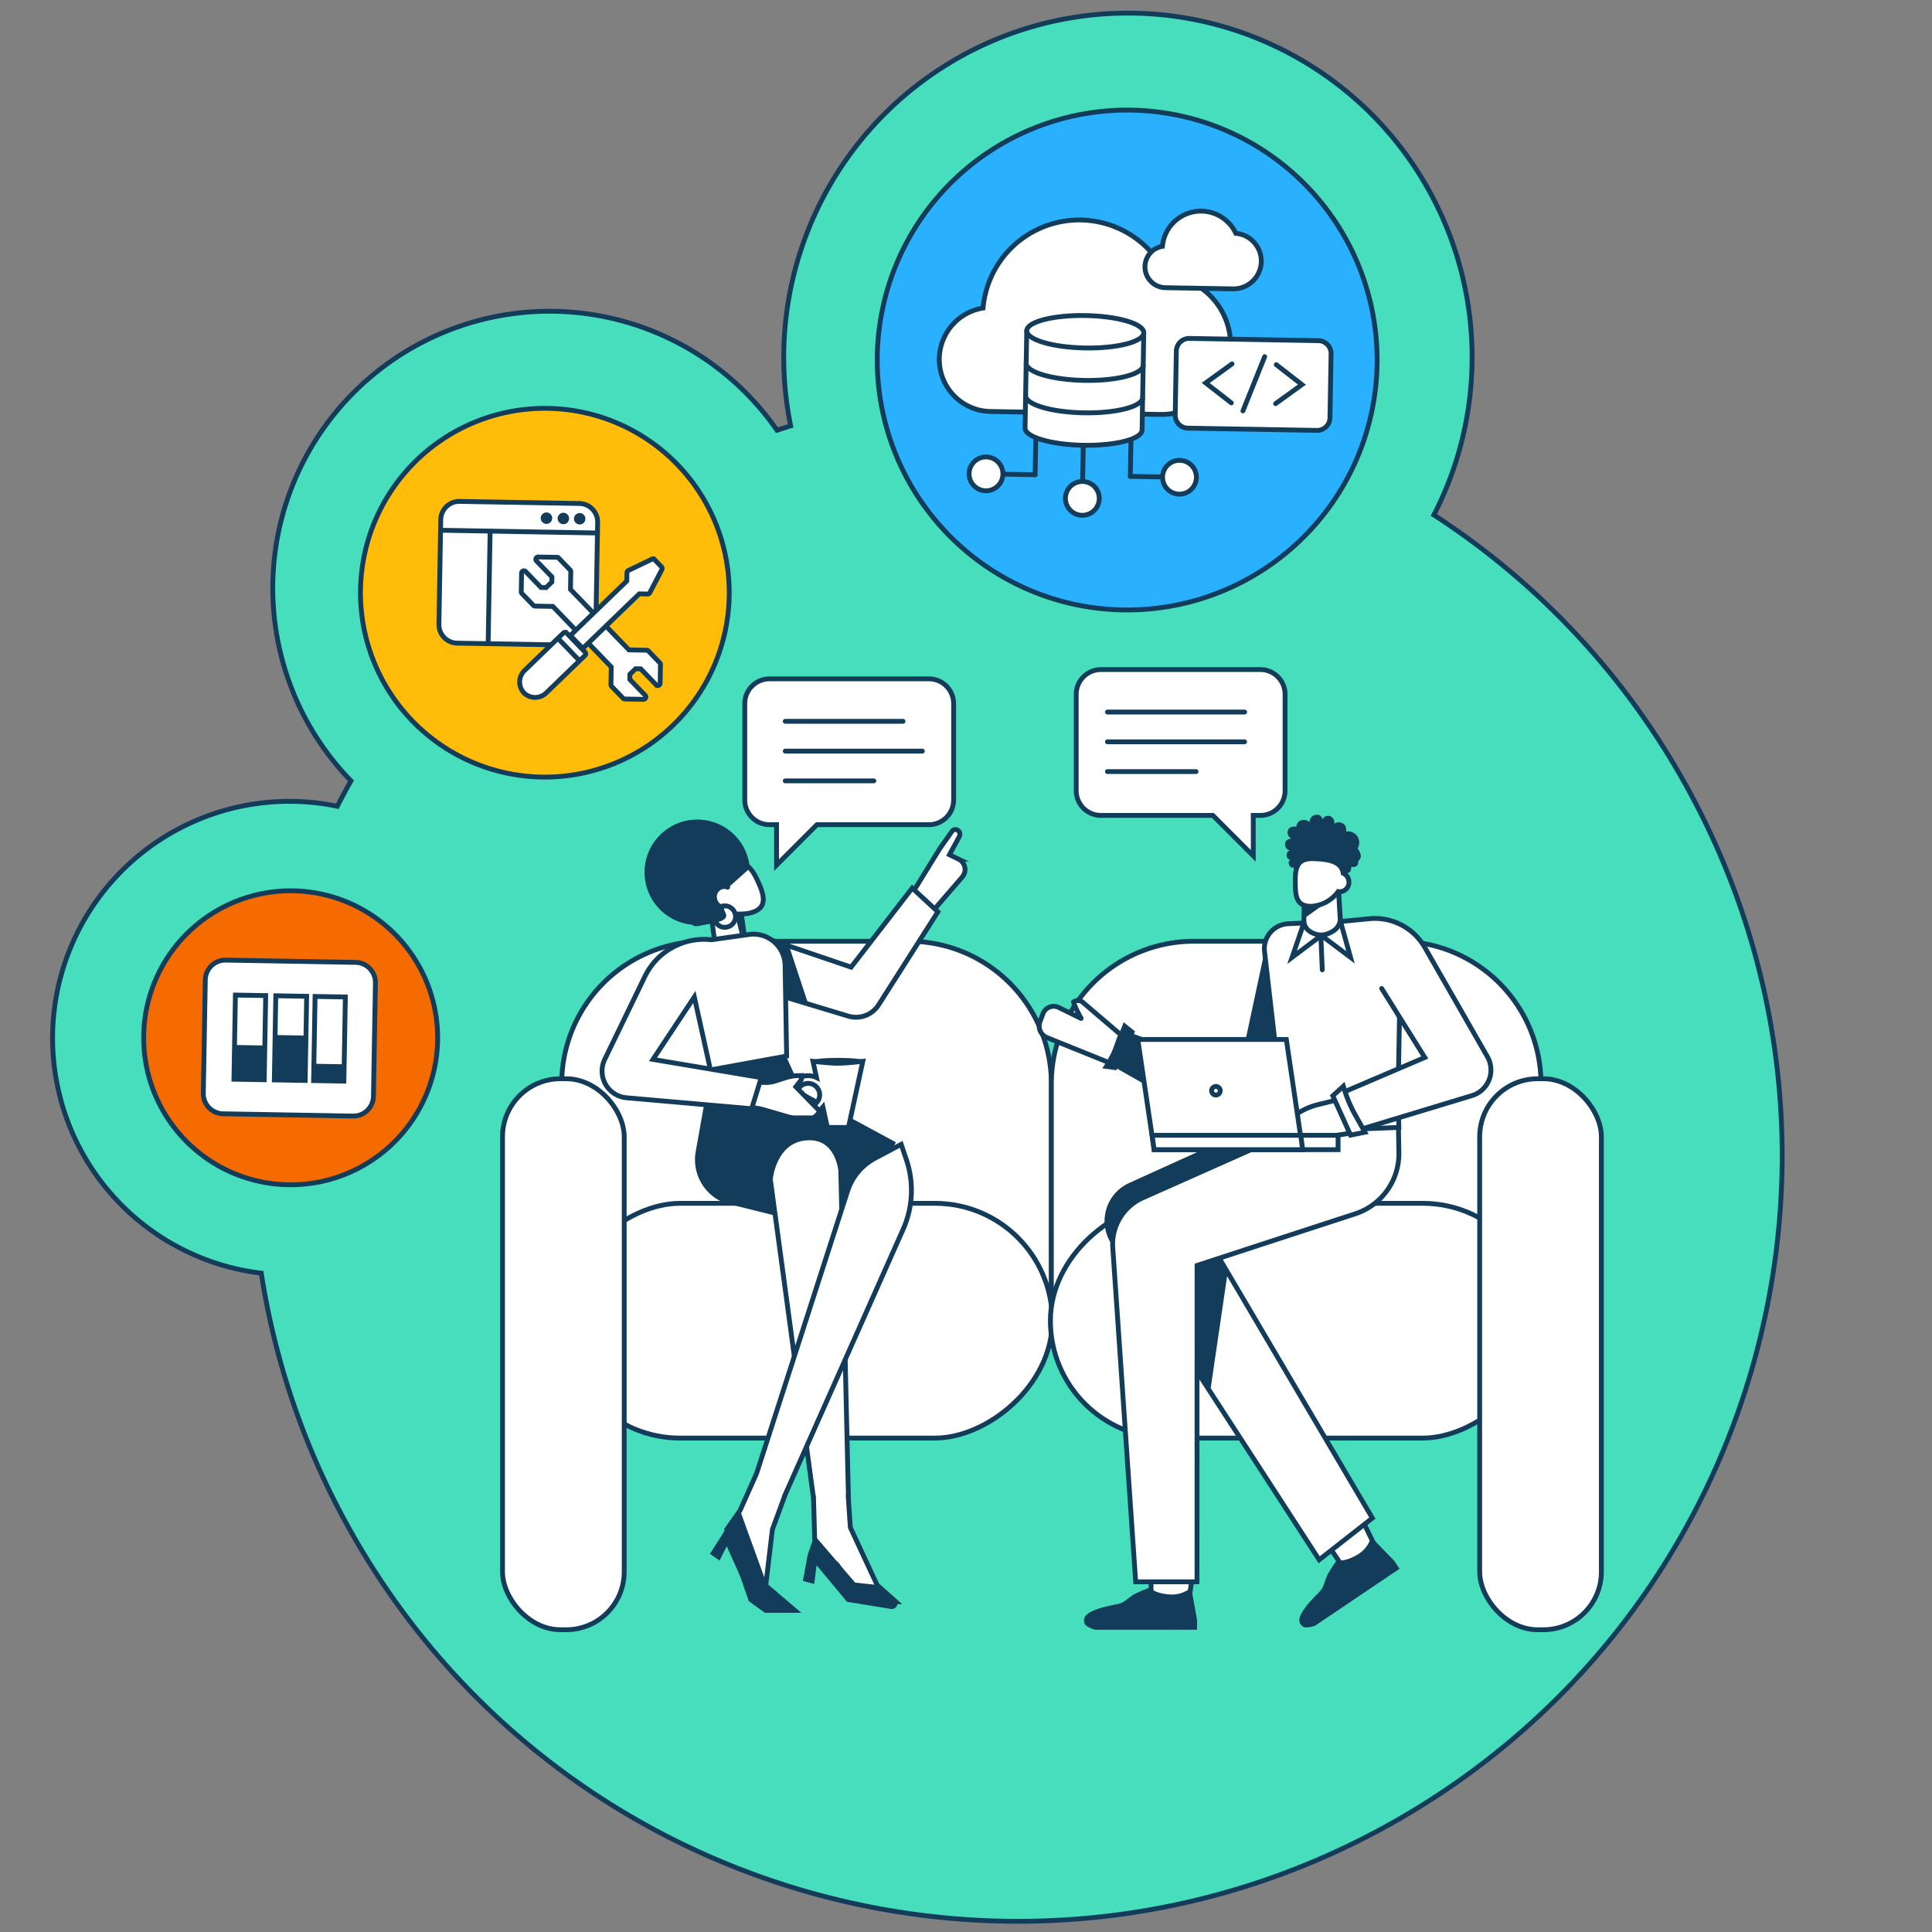 <svg xmlns="http://www.w3.org/2000/svg" xmlns:xlink="http://www.w3.org/1999/xlink" width="800" height="800" viewBox="0 0 800 800"><rect x="0" y="0" width="800" height="800" fill="#808080" stroke="none"/><defs><clipPath id="a"><rect width="681.876" height="727.786" fill="none"/></clipPath><clipPath id="c"><rect width="66.28" height="39.363" fill="#fff" stroke="#123c5a" stroke-width="1"/></clipPath><clipPath id="d"><rect width="31.382" height="41.738" fill="#123c5a"/></clipPath><clipPath id="e"><path d="M64.42,57.259,129.2,167.242,107.18,184.5,21.934,53.08a16.268,16.268,0,0,1,6.927-23.667L93.689,0h22.021l21.228,15.474Z" transform="translate(-19.31 0)" fill="#fff" stroke="#123c5a" stroke-linecap="round" stroke-miterlimit="10" stroke-width="2"/></clipPath><clipPath id="f"><path d="M56.369,7.408a7.539,7.539,0,0,0-7.838-7.4L31.078.7,9.485,2.451A10.316,10.316,0,0,0,.117,14.27L11.327,88.7l46.946-3.549-.752-11.665Z" transform="matrix(0.999, 0.035, -0.035, 0.999, 3.096, 0)" fill="#fff" stroke="#123c5a" stroke-linecap="round" stroke-miterlimit="10" stroke-width="2"/></clipPath><clipPath id="h"><rect width="800" height="800"/></clipPath></defs><g id="g" clip-path="url(#h)"><g transform="translate(-21.97 -21.62)"><g transform="matrix(-0.875, 0.485, -0.485, -0.875, 897.913, 611.477)"><g transform="translate(0 0)"><g transform="translate(0 0)"><g clip-path="url(#a)"><path d="M142.441,284.882A142.441,142.441,0,1,1,284.882,142.441,142.441,142.441,0,0,1,142.441,284.882" transform="translate(0.862 442.043)" fill="#46debd"/><path d="M316.528,633.057C141.715,633.056,0,491.342,0,316.528S141.715,0,316.528,0,633.057,141.715,633.057,316.528,491.342,633.057,316.528,633.057" transform="translate(27.206 0.862)" fill="#46debd"/></g></g></g><path d="M98.506,197.012a98.506,98.506,0,1,1,98.506-98.506,98.506,98.506,0,0,1-98.506,98.506" transform="translate(484.475 407.514)" fill="#46debd"/><path d="M115.181,230.362A115.181,115.181,0,1,1,230.362,115.181,115.181,115.181,0,0,1,115.181,230.362" transform="translate(283.677 501.324)" fill="#46debd"/><path d="M76.312,152.624a76.312,76.312,0,1,1,76.312-76.312,76.312,76.312,0,0,1-76.312,76.312" transform="translate(373.718 512.018) rotate(30)" fill="#ffbd0a" stroke="#123c5a" stroke-width="2"/><path d="M60.838,121.675a60.838,60.838,0,1,1,60.838-60.838,60.838,60.838,0,0,1-60.838,60.838" transform="translate(560.713 423.039) rotate(30)" fill="#f66b00" stroke="#123c5a" stroke-width="2"/><path d="M26.347,316.535a315.144,315.144,0,0,0,37,148.627A142.457,142.457,0,1,0,278.327,626.481q2.9.6,5.811,1.146a114.579,114.579,0,1,0,224.6-41.436q5.078-3.13,10.037-6.45A97.988,97.988,0,1,0,639.985,425.971a315.924,315.924,0,0,0,19.428-109.436C659.413,141.719,517.695,0,342.878,0S26.347,141.719,26.347,316.535Z" transform="translate(0.864 0.865)" fill="none" stroke="#123c5a" stroke-linecap="round" stroke-miterlimit="10" stroke-width="2"/><path d="M103.449,206.9A103.448,103.448,0,1,1,206.9,103.448,103.449,103.449,0,0,1,103.449,206.9" transform="translate(106.284 442.325) rotate(30)" fill="#29b0ff" stroke="#123c5a" stroke-width="2"/><g transform="translate(102.446 484.996) rotate(30)"><line y1="18.064" transform="translate(83.291 16.451)" fill="none" stroke="#123c5a" stroke-linecap="round" stroke-miterlimit="10" stroke-width="2"/><line y1="20.173" transform="translate(102.997 14.342)" fill="none" stroke="#123c5a" stroke-linecap="round" stroke-miterlimit="10" stroke-width="2"/><line y1="18.064" transform="translate(122.703 16.451)" fill="none" stroke="#123c5a" stroke-linecap="round" stroke-miterlimit="10" stroke-width="2"/><line x1="13.344" transform="translate(69.947 16.452)" fill="none" stroke="#123c5a" stroke-linecap="round" stroke-miterlimit="10" stroke-width="2"/><line x2="13.344" transform="translate(122.703 16.451)" fill="none" stroke="#123c5a" stroke-linecap="round" stroke-miterlimit="10" stroke-width="2"/><path d="M98.877,0a21.549,21.549,0,0,1,3.8,42.76,39.945,39.945,0,0,1-75.72,14.765A28.791,28.791,0,0,1,28.795,0Z" transform="translate(42.784 42.3)" fill="#fff"/><path d="M98.877,0a21.549,21.549,0,0,1,3.8,42.76,39.945,39.945,0,0,1-75.72,14.765A28.791,28.791,0,0,1,28.795,0Z" transform="translate(42.784 42.3)" fill="none" stroke="#123c5a" stroke-linecap="round" stroke-miterlimit="10" stroke-width="2"/><path d="M39.547,0a8.619,8.619,0,0,1,1.52,17.1,15.977,15.977,0,0,1-30.285,5.905A11.516,11.516,0,0,1,11.517,0Z" transform="translate(30.61 94.79)" fill="#fff"/><path d="M39.547,0a8.619,8.619,0,0,1,1.52,17.1,15.977,15.977,0,0,1-30.285,5.905A11.516,11.516,0,0,1,11.517,0Z" transform="translate(30.61 94.79)" fill="none" stroke="#123c5a" stroke-linecap="round" stroke-miterlimit="10" stroke-width="2"/><path d="M48.443,46.989V6.713C48.443,3.005,37.6,0,24.222,0S0,3.005,0,6.713V46.989C0,50.7,10.844,53.7,24.222,53.7S48.443,50.7,48.443,46.989" transform="translate(78.776 28.988)" fill="#fff"/><path d="M48.443,46.989V6.713C48.443,3.005,37.6,0,24.222,0S0,3.005,0,6.713V46.989C0,50.7,10.844,53.7,24.222,53.7S48.443,50.7,48.443,46.989Z" transform="translate(78.776 28.988)" fill="none" stroke="#123c5a" stroke-linecap="round" stroke-miterlimit="10" stroke-width="2"/><path d="M48.443,6.712C48.443,3.005,37.6,0,24.222,0S0,3.005,0,6.712" transform="translate(78.776 69.265)" fill="#fff"/><path d="M48.443,6.712C48.443,3.005,37.6,0,24.222,0S0,3.005,0,6.712" transform="translate(78.776 69.265)" fill="none" stroke="#123c5a" stroke-linecap="round" stroke-width="2"/><path d="M48.443,6.712C48.443,3.005,37.6,0,24.222,0S0,3.005,0,6.712" transform="translate(78.776 55.839)" fill="#fff"/><path d="M48.443,6.712C48.443,3.005,37.6,0,24.222,0S0,3.005,0,6.712" transform="translate(78.776 55.839)" fill="none" stroke="#123c5a" stroke-linecap="round" stroke-width="2"/><path d="M48.443,6.712C48.443,3.005,37.6,0,24.222,0S0,3.005,0,6.712" transform="translate(78.776 42.414)" fill="#fff"/><path d="M48.443,6.712C48.443,3.005,37.6,0,24.222,0S0,3.005,0,6.712" transform="translate(78.776 42.414)" fill="none" stroke="#123c5a" stroke-linecap="round" stroke-width="2"/><path d="M0,6.712c0,3.707,10.844,6.712,24.221,6.712S48.443,10.42,48.443,6.712,37.6,0,24.221,0,0,3.005,0,6.712Z" transform="translate(78.776 69.265)" fill="none" stroke="#123c5a" stroke-miterlimit="10" stroke-width="1"/><path d="M0,7A7,7,0,1,0,7,0,7,7,0,0,0,0,7" transform="translate(55.952 9.454)" fill="#fff" stroke="#123c5a" stroke-width="2"/><path d="M0,7A7,7,0,1,0,7,0,7,7,0,0,0,0,7" transform="translate(136.046 9.454)" fill="#fff" stroke="#123c5a" stroke-width="2"/><path d="M0,7A7,7,0,1,0,7,0,7,7,0,0,0,0,7" transform="translate(95.999 0)" fill="#fff" stroke="#123c5a" stroke-width="2"/><g transform="translate(0 35.719)"><g clip-path="url(#c)"><path d="M58.139,37.143H5.922A5.922,5.922,0,0,1,0,31.222V5.921A5.921,5.921,0,0,1,5.922,0H58.139A5.92,5.92,0,0,1,64.06,5.921v25.3a5.921,5.921,0,0,1-5.921,5.921" transform="translate(1.11 1.11)" fill="#fff" stroke="#123c5a" stroke-width="1"/><path d="M5.335,0h53.39A5.335,5.335,0,0,1,64.06,5.335V31.808a5.335,5.335,0,0,1-5.335,5.335H5.336A5.336,5.336,0,0,1,0,31.807V5.335A5.335,5.335,0,0,1,5.335,0Z" transform="translate(1.109 1.11)" fill="#fff" stroke="#123c5a" stroke-linecap="round" stroke-miterlimit="10" stroke-width="2"/><path d="M0,0,5.383,4.038l5.384,4.038L5.383,12.112,0,16.149" transform="translate(42.022 11.876)" fill="#fff" stroke="#123c5a" stroke-width="1"/><path d="M0,0,5.383,4.038l5.384,4.038L5.383,12.112,0,16.149" transform="translate(42.022 11.876)" fill="#fff" stroke="#123c5a" stroke-linecap="round" stroke-miterlimit="10" stroke-width="2"/><path d="M10.767,16.149,5.384,12.112,0,8.074,5.384,4.038,10.767,0" transform="translate(12.952 11.876)" fill="#fff" stroke="#123c5a" stroke-width="1"/><path d="M10.767,16.149,5.384,12.112,0,8.074,5.384,4.038,10.767,0" transform="translate(12.952 11.876)" fill="#fff" stroke="#123c5a" stroke-linecap="round" stroke-miterlimit="10" stroke-width="2"/><line y1="22.609" x2="8.614" transform="translate(28.564 8.647)" fill="#fff" stroke="#123c5a" stroke-width="1"/><line y1="22.609" x2="8.614" transform="translate(28.564 8.647)" fill="none" stroke="#123c5a" stroke-linecap="round" stroke-miterlimit="10" stroke-width="2"/></g></g></g><g transform="translate(381.468 554.48) rotate(30)"><path d="M57.262,58.673H7.686A7.686,7.686,0,0,1,0,50.987V7.687A7.686,7.686,0,0,1,7.686,0H57.262a7.686,7.686,0,0,1,7.686,7.687v43.3a7.686,7.686,0,0,1-7.686,7.687" transform="translate(27.034 21.911)" fill="#fff" stroke="#123c5a" stroke-width="2"/><line x1="64.949" transform="translate(27.033 68.507)" fill="none" stroke="#123c5a" stroke-linecap="round" stroke-width="2"/><path d="M0,2.365A2.366,2.366,0,1,0,2.366,0,2.366,2.366,0,0,0,0,2.365" transform="translate(45.871 71.904)" fill="#123c5a"/><path d="M0,2.365A2.366,2.366,0,1,0,2.365,0,2.365,2.365,0,0,0,0,2.365" transform="translate(38.875 71.904)" fill="#123c5a"/><path d="M0,2.365A2.365,2.365,0,1,0,2.366,0,2.365,2.365,0,0,0,0,2.365" transform="translate(32.121 71.904)" fill="#123c5a"/><line y1="46.595" transform="translate(71.467 21.911)" fill="none" stroke="#123c5a" stroke-linecap="round" stroke-width="2"/><path d="M51.457,58.148a.969.969,0,0,0,.594-1.653l-6.5-6.5V47.888l2.339-2.339h2.1l6.5,6.5a.97.97,0,0,0,1.653-.687V43.61a.971.971,0,0,0-.286-.679l-4.844-4.85a.97.97,0,0,0-.687-.28H44.981l-9.693-9.693L28.1,35.294l9.69,9.69v7.354a.967.967,0,0,0,.286.679l4.843,4.852a.971.971,0,0,0,.687.278h7.755C51.394,58.149,51.425,58.149,51.457,58.148Zm-47.473,0a1,1,0,0,0,.33-.1L14,53.205a.971.971,0,0,0,.538-.867V48.861L37.514,25.89l-5.245-5.25L9.292,43.611H5.815a.968.968,0,0,0-.865.537L.1,53.842a.97.97,0,0,0,.186,1.117l2.9,2.911A.97.97,0,0,0,3.984,58.148Zm18.871-28.1,7.187-7.187L20.353,13.17V5.817a.968.968,0,0,0-.287-.687L15.223.286A.97.97,0,0,0,14.536,0H6.782A.969.969,0,0,0,6.1,1.66l6.494,6.5v2.1l-2.337,2.347h-2.1l-6.5-6.5A.969.969,0,0,0,0,6.789v7.748a.969.969,0,0,0,.286.687l4.843,4.851a.968.968,0,0,0,.687.278h7.345Zm16.891-2.9a.97.97,0,0,0,.671-.286l2.224-2.224-9.123-9.12L31.3,17.736a.969.969,0,0,0,0,1.366l7.747,7.755a.969.969,0,0,0,.7.286m2.9-2.51L56.084,11.189a6.632,6.632,0,0,0,.244-9.364,6.634,6.634,0,0,0-9.365.244L33.519,15.514Z" transform="translate(0 0)" fill="#fff"/><path d="M51.457,58.148a.969.969,0,0,0,.594-1.653l-6.5-6.5V47.888l2.339-2.339h2.1l6.5,6.5a.97.97,0,0,0,1.653-.687V43.61a.971.971,0,0,0-.286-.679l-4.844-4.85a.97.97,0,0,0-.687-.28H44.981l-9.693-9.693L28.1,35.294l9.69,9.69v7.354a.967.967,0,0,0,.286.679l4.843,4.852a.971.971,0,0,0,.687.278h7.755C51.394,58.149,51.425,58.149,51.457,58.148Zm-47.473,0a1,1,0,0,0,.33-.1L14,53.205a.971.971,0,0,0,.538-.867V48.861L37.514,25.89l-5.245-5.25L9.292,43.611H5.815a.968.968,0,0,0-.865.537L.1,53.842a.97.97,0,0,0,.186,1.117l2.9,2.911A.97.97,0,0,0,3.984,58.148Zm18.871-28.1,7.187-7.187L20.353,13.17V5.817a.968.968,0,0,0-.287-.687L15.223.286A.97.97,0,0,0,14.536,0H6.782A.969.969,0,0,0,6.1,1.66l6.494,6.5v2.1l-2.337,2.347h-2.1l-6.5-6.5A.969.969,0,0,0,0,6.789v7.748a.969.969,0,0,0,.286.687l4.843,4.851a.968.968,0,0,0,.687.278h7.345Zm16.891-2.9a.97.97,0,0,0,.671-.286l2.224-2.224-9.123-9.12L31.3,17.736a.969.969,0,0,0,0,1.366l7.747,7.755A.969.969,0,0,0,39.746,27.143Zm2.9-2.51L56.084,11.189a6.632,6.632,0,0,0,.244-9.364,6.634,6.634,0,0,0-9.365.244L33.519,15.514Z" transform="translate(0 0)" fill="none" stroke="#123c5a" stroke-linecap="round" stroke-miterlimit="10" stroke-width="2"/></g><path d="M32.978,34.836H45.518V0H32.978Zm-16.953,0H28.8V0H16.024ZM0,34.836H12.541V0H0Z" transform="translate(560.63 488.875)" fill="#fff"/><g transform="translate(568.914 461.141) rotate(30)"><path d="M8.334,63.616H62.09a8.335,8.335,0,0,0,8.334-8.335V8.334A8.334,8.334,0,0,0,62.09,0H8.334A8.334,8.334,0,0,0,0,8.334V55.281a8.335,8.335,0,0,0,8.334,8.335" transform="translate(0 0)" fill="#fff" stroke="#123c5a" stroke-width="2"/><path d="M32.978,34.836H45.518V0H32.978Zm-16.953,0H28.8V0H16.024ZM0,34.836H12.541V0H0Z" transform="translate(12.338 14.39)" fill="none" stroke="#123c5a" stroke-linecap="round" stroke-miterlimit="10" stroke-width="2"/><path d="M32.978,14.167H45.751V0H32.978ZM16.024,18.579H28.8V0H16.024ZM0,6.967H12.773V0H0Z" transform="translate(12.337 14.39)" fill="#123c5a"/></g></g><circle cx="21.824" cy="21.824" r="21.824" transform="translate(288.862 360.983)" fill="#123c5a"/><g transform="translate(554.088 358.967)"><g transform="translate(0 0)" clip-path="url(#d)"><path d="M31.381,17.227a4.9,4.9,0,0,0-.987-2.688c-.553-.917-.3-.452-.029-1.31a4.6,4.6,0,0,0-5.042-6.257c-.06-1.249.068-2.338-1.088-3.119a3.265,3.265,0,0,0-3.9-.094A2.673,2.673,0,0,0,19.233.917a2.491,2.491,0,0,0-3.693,1C15.088.613,14.349-.225,12.771.053a2.99,2.99,0,0,0-2.626,3.086,3.132,3.132,0,0,0-3.088-.893,2.82,2.82,0,0,0-2.384,2.77c-1.131-.243-2.86-.091-3.361,1.215a2.683,2.683,0,0,0,1.28,3.626C1.281,10.061,0,10.583,0,12.194a2.471,2.471,0,0,0,2,2.6A1.8,1.8,0,0,0,.672,16.749,1.807,1.807,0,0,0,2.2,18.7c-1.216.558-.713,2.625.389,3.088a1.185,1.185,0,0,0,.854.074c.048.111.1.224.144.338.134.313.266.634.392.98a5.559,5.559,0,0,1,.167.71l.017.243a16.088,16.088,0,0,1,.367,4.031c-.01.117-.018.232-.035.351-.27,1.912.619,3.73,1.252,5.5.553,1.538.578,3.592,2.208,4.54,1.053.613,2.174,1.26,3.327,1.819a18.186,18.186,0,0,0,2.478,1.009,7.878,7.878,0,0,0,6.349-.775c.324-.17.655-.337.985-.506.74-.379-1.363-.993-.759-1.547.922-.843-.476-.982,0-2.079.549-1.273.854-3.758,1.261-5.087.386-1.27,5.336-2.023,5.284-3.322l0-.062c-.029-.749-1.97-2.407-1.952-3.155.4-.7,2.273-.808,2.249-1.778.064-.259.134-.553.2-.862.051-.237.1-.481.14-.721a1.514,1.514,0,0,0,.617.2,2.224,2.224,0,0,0,1.791-.757,2.284,2.284,0,0,0,.353-1.7,2.875,2.875,0,0,0,1.1-2" transform="translate(0 0)" fill="#123c5a"/></g></g><g transform="translate(330.359 298.88)"><path d="M137.993,71.5H71.98A10.235,10.235,0,0,0,61.745,81.735v39.916A10.234,10.234,0,0,0,71.98,131.885h2.932v16.731l16.731-16.731h46.35a10.234,10.234,0,0,0,10.235-10.234V81.735A10.235,10.235,0,0,0,137.993,71.5" transform="translate(-61.745 -67.661)" fill="#fff" stroke="#123c5a" stroke-width="2"/><path d="M71.98,71.5h66.013a10.235,10.235,0,0,1,10.235,10.235v39.916a10.234,10.234,0,0,1-10.235,10.234H135.06v16.732l-16.731-16.732H71.98a10.234,10.234,0,0,1-10.235-10.234V81.735A10.235,10.235,0,0,1,71.98,71.5" transform="translate(75.502 -71.5)" fill="#fff" stroke="#123c5a" stroke-width="2"/><line x2="48.782" transform="translate(16.761 21.423)" fill="none" stroke="#123c5a" stroke-linecap="round" stroke-miterlimit="10" stroke-width="2"/><line x2="56.805" transform="translate(150.181 17.583)" fill="none" stroke="#123c5a" stroke-linecap="round" stroke-miterlimit="10" stroke-width="2"/><line x2="56.786" transform="translate(16.761 33.751)" fill="none" stroke="#123c5a" stroke-linecap="round" stroke-miterlimit="10" stroke-width="2"/><line x2="56.785" transform="translate(150.181 29.911)" fill="none" stroke="#123c5a" stroke-linecap="round" stroke-miterlimit="10" stroke-width="2"/><line x2="36.689" transform="translate(16.761 46.079)" fill="none" stroke="#123c5a" stroke-linecap="round" stroke-miterlimit="10" stroke-width="2"/><line x2="36.689" transform="translate(150.183 42.24)" fill="none" stroke="#123c5a" stroke-linecap="round" stroke-miterlimit="10" stroke-width="2"/></g><g transform="translate(230.05 364.197)"><path d="M59,0H99.315a59,59,0,0,1,59,59v84.754a59,59,0,0,1-59,59H0a0,0,0,0,1,0,0V59A59,59,0,0,1,59,0Z" transform="translate(24.509 205.489) rotate(-90)" fill="#fff" stroke="#123c5a" stroke-linecap="round" stroke-miterlimit="10" stroke-width="2"/><path d="M0,0H99.315a59,59,0,0,1,59,59v84.754a59,59,0,0,1-59,59H59a59,59,0,0,1-59-59V0A0,0,0,0,1,0,0Z" transform="translate(227.263 205.489) rotate(-90)" fill="#fff" stroke="#123c5a" stroke-linecap="round" stroke-miterlimit="10" stroke-width="2"/><rect width="97.211" height="202.754" rx="48.605" transform="translate(24.905 252.904) rotate(-90)" fill="#fff" stroke="#123c5a" stroke-linecap="round" stroke-miterlimit="10" stroke-width="2"/><rect width="97.211" height="202.754" rx="48.605" transform="translate(226.866 252.904) rotate(-90)" fill="#fff" stroke="#123c5a" stroke-linecap="round" stroke-miterlimit="10" stroke-width="2"/><rect width="50.391" height="228.148" rx="24" transform="translate(0 104.112)" fill="#fff" stroke="#123c5a" stroke-linecap="round" stroke-miterlimit="10" stroke-width="2"/><rect width="50.391" height="228.148" rx="24" transform="translate(404.623 104.112)" fill="#fff" stroke="#123c5a" stroke-linecap="round" stroke-miterlimit="10" stroke-width="2"/><path d="M0,10.436q0-.024,0-.049l.481-8.74A1.743,1.743,0,0,1,2.345,0h0a2.019,2.019,0,0,1,1.874,1.89l.526,8.517,4.181-.439a4.761,4.761,0,0,1,5.2,5.466L11.609,31.652a.793.793,0,0,1-.026.113l-1.063,3.428L.743,32.771a.794.794,0,0,1-.6-.765Z" transform="matrix(0.848, 0.53, -0.53, 0.848, 186.565, 0)" fill="#fff" stroke="#123c5a" stroke-linecap="round" stroke-miterlimit="10" stroke-width="2"/><path d="M.479,5.1A5.158,5.158,0,0,1,5.584.036L9.067,0a4.761,4.761,0,0,1,4.791,5.184l-.916,10.273S16.774,10.9,18.218,10.1h0a3.13,3.13,0,0,1,1.2,3.638l-6.861,19.4-11.744.3A.794.794,0,0,1,0,32.637Z" transform="translate(220.519 85.682) rotate(-69)" fill="#fff" stroke="#123c5a" stroke-linecap="round" stroke-miterlimit="10" stroke-width="2"/><g transform="translate(268.546 306.072)"><path d="M17.657,0,15.871,12.7,0,14.284V0" transform="translate(0)" fill="#fff" stroke="#123c5a" stroke-linecap="round" stroke-miterlimit="10" stroke-width="2"/></g><g transform="translate(341.006 295.951) rotate(-34)"><path d="M17.657,0,15.871,12.7,0,14.284V0" transform="translate(0 0)" fill="#fff" stroke="#123c5a" stroke-linecap="round" stroke-miterlimit="10" stroke-width="2"/></g><g transform="translate(250.292 118.793)"><path d="M64.42,57.259,129.2,167.242,107.18,184.5,21.934,53.08a16.268,16.268,0,0,1,6.927-23.667L93.689,0h22.021l21.228,15.474Z" transform="translate(-19.31 0)" fill="#fff" stroke="#123c5a" stroke-linecap="round" stroke-miterlimit="10" stroke-width="2"/><g transform="translate(0 0)" clip-path="url(#e)"><path d="M42.455,5.952,0,24.8,10.911,54.954,51.581,110.3,62.294,37.3,75.388,0Z" transform="translate(-9.447 8.654)" fill="#123c5a"/></g></g><path d="M78.013.075l-4.741,3.1L14.9,29.137A21.029,21.029,0,0,0,2.461,49.79l9.488,138.358H37.343l.02-131.012L102.88,35.762A26.187,26.187,0,0,0,120.941,10.4L120.758,0Z" transform="translate(250.231 124.273)" fill="#fff" stroke="#123c5a" stroke-linecap="round" stroke-miterlimit="10" stroke-width="2"/><g transform="matrix(0.309, 0.951, -0.951, 0.309, 348.02, 30.484)"><path d="M0,19.848,41.841,58.983,5.06,88.851l8.5,13.207L60.612,75.541a11.11,11.11,0,0,0,3.221-16.619L16.695,0Z" transform="translate(0 14.907) rotate(-13)" fill="#123c5a"/></g><g transform="translate(312.826 37.142)"><path d="M56.369,7.408a7.539,7.539,0,0,0-7.838-7.4L31.078.7,9.485,2.451A10.316,10.316,0,0,0,.117,14.27L11.327,88.7l46.946-3.549-.752-11.665Z" transform="matrix(0.999, 0.035, -0.035, 0.999, 3.096, 0)" fill="#fff" stroke="#123c5a" stroke-linecap="round" stroke-miterlimit="10" stroke-width="2"/></g><path d="M0,8.134l.794,6.745,11.9-1.587-.6-11.11L0,0Z" transform="translate(86.101 32.418)" fill="#fff"/><path d="M31.873,2.6a.773.773,0,0,1-.142-1.533L37.391.034a2.025,2.025,0,0,1,2.344,2.411h0a13.158,13.158,0,0,1-2.472,5.336l-2.822,3.642h0a27.6,27.6,0,0,1-10.018,9.935L16.15,26.125l-14.9,5.814L0,25.972,7.1,14.255,32.2,2.6Z" transform="translate(355.161 142.114) rotate(-164)" fill="#fff" stroke="#123c5a" stroke-linecap="round" stroke-miterlimit="10" stroke-width="2"/><path d="M11.9,5.555,0,14.482,4.96,0Z" transform="translate(326.946 39.362)" fill="#fff" stroke="#123c5a" stroke-linecap="round" stroke-miterlimit="10" stroke-width="2"/><path d="M28.422,27.811,54.6,49.01,25,75.778,35.793,88.219,78.715,57.2a11.11,11.11,0,0,0,.547-16.717L39.731,5.89A23.807,23.807,0,0,0,14.514,2L0,8.642" transform="translate(346.226 31.19) rotate(19)" fill="#fff" stroke="#123c5a" stroke-linecap="round" stroke-miterlimit="10" stroke-width="2"/><path d="M-30,5.952l11.9,8.928L-22.263,0Z" transform="translate(369.246 38.965)" fill="#fff" stroke="#123c5a" stroke-linecap="round" stroke-miterlimit="10" stroke-width="2"/><g transform="translate(328.261 12.976)"><g transform="translate(0 0)"><path d="M7.179,18.45a8.545,8.545,0,0,1-4.7-1.488A5.363,5.363,0,0,1,0,12.5L.1,6.547,14.381,0l.7,11.705a4.864,4.864,0,0,1-.02.734l-.709-12,.709,12a6.226,6.226,0,0,1-3.037,4.405A9.435,9.435,0,0,1,7.179,18.45Z" transform="translate(3.571 13.169)" fill="#fff" stroke="#123c5a" stroke-linecap="round" stroke-miterlimit="10" stroke-width="2"/><path d="M.044,6.15l1.08,2.182L12.741,0,0,3Z" transform="translate(3.527 15.748)" fill="#123c5a"/><path d="M0,8.618C0,2.245,1.946-.272,8,.023,13.59.3,19.053.941,19.858,6.054a3.963,3.963,0,0,1,2.361,3.674,3.865,3.865,0,0,1-3.766,3.958,3.609,3.609,0,0,1-.679-.064,14.758,14.758,0,0,1-11.287,6.1C.03,19.716,0,14.99,0,8.618Z" transform="translate(0 0)" fill="#fff" stroke="#123c5a" stroke-linecap="round" stroke-miterlimit="10" stroke-width="2"/></g></g><g transform="matrix(0.982, -0.191, 0.191, 0.982, 66.145, 95.943)"><path d="M5.924,5.653.244,41.087A19.19,19.19,0,0,0,12.873,62.244h0l34.465,7.93s11.027-1.914,19.078-9.659,16.633-24.7,16.633-24.7L43.8,15.472,36.5,0Z" transform="matrix(0.978, 0.208, -0.208, 0.978, 14.59, 0)" fill="#123c5a"/></g><path d="M15.872,27.377,14.04,18.952A7.934,7.934,0,1,1,11.385,6.741L9.92,0s6.745.793,10.316.793S30.552,0,30.552,0L24.614,27.377Zm-12.7-13.49A4.761,4.761,0,1,0,7.935,9.125,4.766,4.766,0,0,0,3.174,13.887Z" transform="translate(118.637 96.895)" fill="#fff" stroke="#123c5a" stroke-linecap="round" stroke-miterlimit="10" stroke-width="2"/><path d="M0,27.518l6.366-9.77A14.284,14.284,0,0,0,8.6,11.506l.477-4.348A17.655,17.655,0,0,1,10.4,2.121l.058-.135A1.19,1.19,0,0,1,12.6,1.9l1.6,3.017L27.453,0a6.784,6.784,0,0,1,1.408,3.667l-3.072,6.9a8.332,8.332,0,0,1-1.235,1.974l-7.559,8.989a10.713,10.713,0,0,0-.833,1.134L7.911,35.6Z" transform="matrix(0.407, 0.914, -0.914, 0.407, 120.168, 92.447)" fill="#fff" stroke="#123c5a" stroke-linecap="round" stroke-miterlimit="10" stroke-width="2"/><g transform="matrix(0.982, -0.191, 0.191, 0.982, 70.427, 15.845)"><path d="M.3,9.723,0,0" transform="matrix(0.996, 0.087, -0.087, 0.996, 24.138, 24.689)" fill="#fff" stroke="#123c5a" stroke-linecap="round" stroke-miterlimit="10" stroke-width="2"/><path d="M0,0,.476,16.841" transform="matrix(0.996, 0.087, -0.087, 0.996, 12.017, 18.575)" fill="#fff" stroke="#123c5a" stroke-linecap="round" stroke-miterlimit="10" stroke-width="2"/><path d="M.443,15.752,0,9.419C-.06,2.86,5.56-.952,11.823.206c6.8,1.256,8.17,4.98,9.446,11.851s-.01,10.619-6.815,10.619a24.823,24.823,0,0,1-5.44-.96" transform="matrix(0.999, -0.035, 0.035, 0.999, 12.079, 3.263)" fill="#fff" stroke="#123c5a" stroke-linecap="round" stroke-miterlimit="10" stroke-width="2"/><path d="M2.244,8.332A4.451,4.451,0,0,1,0,4.408,4.275,4.275,0,0,1,4.127,0,3.92,3.92,0,0,1,6.348.692" transform="matrix(0.999, -0.035, 0.035, 0.999, 14.303, 12.663)" fill="#fff" stroke="#123c5a" stroke-linecap="round" stroke-miterlimit="10" stroke-width="2"/><path d="M0,0,.477,8.985.9,8.866,2.763.634Z" transform="translate(21.475 24.695)" fill="#123c5a"/><path d="M15.668,10.581a9.99,9.99,0,0,1,1.906-.056c1,.155,1.534,1.076,1.937,1.153L29.689,7.608c1.615-.646-.621-2.968-1.1-4.641L30.066.822c-.493-1.731-.474-.2-2.273-.14L20.354.927l-1.779.168A9.919,9.919,0,0,0,10.15,7.681L9.593,9.265,1.158,18.635c-1.9,2.109-1.469,3.444,1.334,3.88l6.817,1.06c2.51.39,5.506.392,5.34-2.143l-.205-3.123a4.186,4.186,0,0,1-1.153-1.029c-.428-.576-1.042-1.238-.99-1.922.1-1.339.092-3.2,1.921-4.517A8.532,8.532,0,0,1,15.668,10.581Z" transform="translate(0 4.735) rotate(-9)" fill="#123c5a"/></g><path d="M39.091,1.728a9.883,9.883,0,0,1,2.632,14.265L20.906,43.861,44.228,78.043,31.591,85.111,2.537,49.868a11.11,11.11,0,0,1-.553-13.4L23.979,4.789A11.144,11.144,0,0,1,39.091,1.728Z" transform="matrix(-0.309, -0.951, 0.951, -0.309, 109.099, 91.329)" fill="#fff" stroke="#123c5a" stroke-linecap="round" stroke-miterlimit="10" stroke-width="2"/><path d="M7.737,2.579l7.936,24.005L4.563,23.013,0,0Z" transform="translate(110.9 46.504)" fill="#123c5a"/><path d="M10.149,67.759A11.11,11.11,0,0,1,1.12,51.851L17.735,17.528A27.253,27.253,0,0,1,45.313,2.322L61.4.06A13.141,13.141,0,0,1,75.789,12.916l.645,37.563L45.921,56.045l20,3.362L61.951,72.3Zm10.933-15.89,23.724,3.989L38.211,26.025Z" transform="translate(41.212 44.233)" fill="#fff" stroke="#123c5a" stroke-linecap="round" stroke-miterlimit="10" stroke-width="2"/><g transform="translate(263.065 87.844)"><rect width="61.501" height="5.952" transform="translate(21.426 39.678)" fill="#fff" stroke="#123c5a" stroke-linecap="round" stroke-miterlimit="10" stroke-width="2"/><path d="M0,0H61.5l6.745,45.63H6.745Z" transform="translate(0)" fill="#fff" stroke="#123c5a" stroke-linecap="round" stroke-miterlimit="10" stroke-width="2"/><path d="M0,0H61.5l.794,5.952H.794Z" transform="translate(5.952 39.678)" fill="#fff" stroke="#123c5a" stroke-linecap="round" stroke-miterlimit="10" stroke-width="2"/><circle cx="1.786" cy="1.786" r="1.786" transform="translate(30.552 19.442)" fill="#fff" stroke="#123c5a" stroke-linecap="round" stroke-miterlimit="10" stroke-width="2"/></g><g transform="translate(92.846 128.568)"><path d="M51.978,192.11,44.217,185.2,33.131,161.359l-.84-12.3h.047l-3.174-135.5S27.973-1.122,14.681.069,0,17.13,0,17.13L17.855,149.059h.033l.563,20.607,9.053,6.906L38.3,192.11Z" transform="translate(18.053 0)" fill="#fff" stroke="#123c5a" stroke-linecap="round" stroke-miterlimit="10" stroke-width="2"/><path d="M28.171,192.978,16.147,182.724,18.9,159.481l5.153-14.014-.033-.026L73.048,35.163A39.677,39.677,0,0,0,74.359,6.273L72.227,0,61.335,5.8A23.411,23.411,0,0,0,50.062,19.282L12.355,136.267,5.5,151.62,0,159.481l9.963,29.053,6.184,4.443Z" transform="translate(0 2.703)" fill="#fff" stroke="#123c5a" stroke-linecap="round" stroke-miterlimit="10" stroke-width="2"/></g><path d="M23.013,41.265,16.863,36.9l-9.92-22.22L3.968,20.633,1.294,18.761,0,17.855,6.547,7.539,12.5,0,24.005,31.742s10.515,9.523,11.11,9.523h-12.1Zm51.892-.6L56.739,37.694,44.153,22.575l-.981,7.746-4.678-1.253L40.457,18.22l2.791-8.1L60.112,29.758l9.126.992,8.332,6.944a2.371,2.371,0,0,1-2.273,3A2.43,2.43,0,0,1,74.9,40.667Z" transform="translate(85.903 282.984)" fill="#123c5a"/><path d="M34.265,38.369H4.558S.479,37.285.137,35.508s-1.15-4.965,13.439-7.689c3.089-.577,3.991-2.108,7.122-4.1a61.841,61.841,0,0,1,6.573-2.81s1.772,2.327,7.768,2.81a12.461,12.461,0,0,0,9.361-2.81l2.42,13.346v4.113Zm56.1-1.516c-1.277-1.282-3.73-3.473,6.842-13.889,2.238-2.206,2.129-3.979,3.612-7.381a61.91,61.91,0,0,1,3.878-6s2.77.938,8.011-2.015A12.462,12.462,0,0,0,118.9,0l9.469,9.711,2.3,3.41L120.26,20.141l-8.5,5.735L95.631,36.753a12.561,12.561,0,0,1-3.447.645A2.553,2.553,0,0,1,90.367,36.853Z" transform="translate(240.771 293.891)" fill="#123c5a"/><ellipse cx="10.569" cy="1.113" rx="10.569" ry="1.113" transform="translate(128.335 95.464)" fill="#123c5a"/><path d="M0,0,.6,14.086" transform="translate(338.85 44.917)" fill="#fff" stroke="#123c5a" stroke-linecap="round" stroke-miterlimit="10" stroke-width="2"/><path d="M0,3.968,7.34,20.236l5.952-1.19s-2.416-4.374-4.761-8.531A59.406,59.406,0,0,1,4.365,0Z" transform="translate(343.809 107.211)" fill="#fff" stroke="#123c5a" stroke-linecap="round" stroke-miterlimit="10" stroke-width="2"/><path d="M0,3.968,7.34,20.236l5.952-1.19s-2.416-4.374-4.761-8.531A59.406,59.406,0,0,1,4.365,0Z" transform="translate(251.154 103.133) rotate(-130)" fill="#123c5a"/></g><g transform="translate(316.638 395.703)" fill="none" stroke="#123c5a" stroke-width="2"><circle cx="5.456" cy="5.456" r="5.456" stroke="none"/><circle cx="5.456" cy="5.456" r="4.456" fill="none"/></g></g></g></svg>